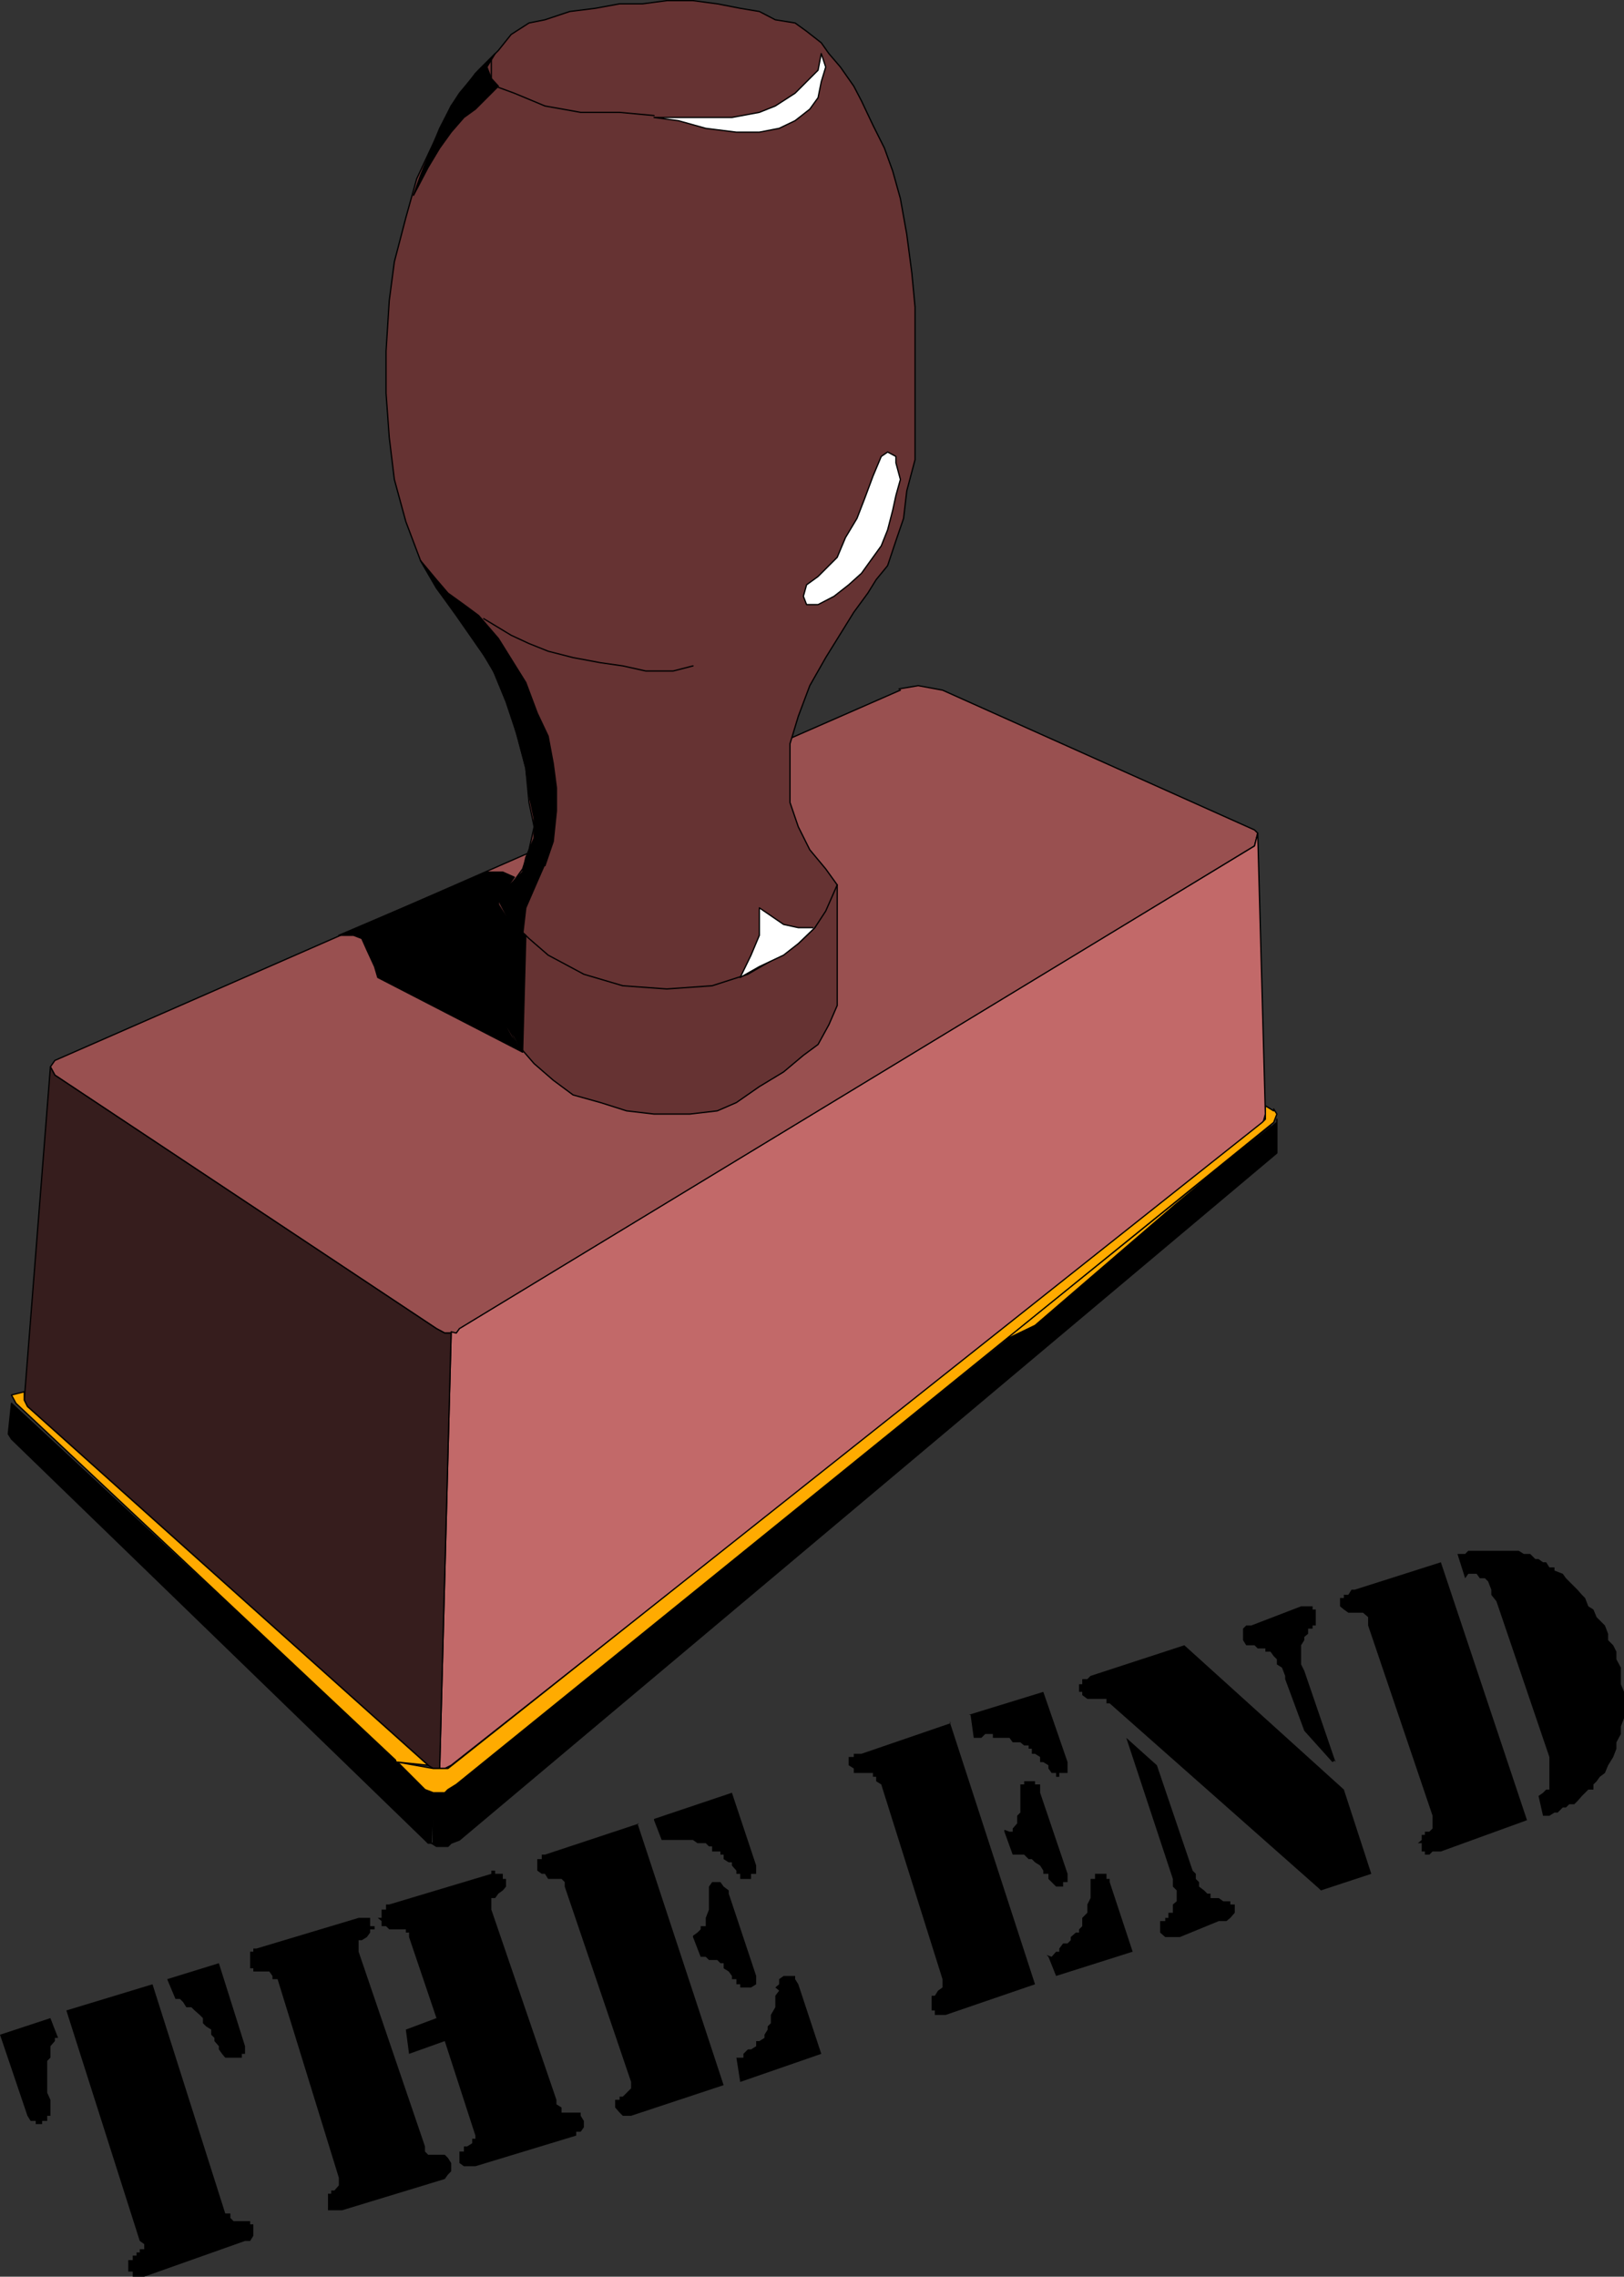 <?xml version="1.0" encoding="UTF-8" standalone="no"?>
<svg
   version="1.0"
   width="108.792mm"
   height="152.462mm"
   id="svg53"
   sodipodi:docname="The End.wmf"
   xmlns:inkscape="http://www.inkscape.org/namespaces/inkscape"
   xmlns:sodipodi="http://sodipodi.sourceforge.net/DTD/sodipodi-0.dtd"
   xmlns="http://www.w3.org/2000/svg"
   xmlns:svg="http://www.w3.org/2000/svg">
  <rect width="100%" height="100%" fill="#333333" stroke="none"/>
  <sodipodi:namedview
     id="namedview53"
     pagecolor="#ffffff"
     bordercolor="#000000"
     borderopacity="0.25"
     inkscape:showpageshadow="2"
     inkscape:pageopacity="0.0"
     inkscape:pagecheckerboard="0"
     inkscape:deskcolor="#d1d1d1"
     inkscape:document-units="mm" />
  <defs
     id="defs1">
    <pattern
       id="WMFhbasepattern"
       patternUnits="userSpaceOnUse"
       width="6"
       height="6"
       x="0"
       y="0" />
  </defs>
  <path
     style="fill:#995050;fill-opacity:1;fill-rule:evenodd;stroke:none"
     d="m 227.645,174.357 4.847,-0.808 6.139,1.131 79.005,35.388 0.808,0.808 -0.808,3.232 -200.179,122.163 -1.939,1.131 h -1.293 -1.616 l -2.1,-1.131 -96.616,-64.152 -1.131,-2.101 1.131,-1.616 214.073,-93.723 v 0 z"
     id="path1" />
  <path
     style="fill:none;stroke:#000000;stroke-width:0.323px;stroke-linecap:round;stroke-linejoin:round;stroke-miterlimit:4;stroke-dasharray:none;stroke-opacity:1"
     d="m 227.645,174.357 4.847,-0.808 6.139,1.131 79.005,35.388 0.808,0.808 -0.808,3.232 -200.179,122.163 -1.939,1.131 h -1.293 -1.616 l -2.1,-1.131 -96.616,-64.152 -1.131,-2.101 1.131,-1.616 214.073,-93.723 v 0"
     id="path2" />
  <path
     style="fill:#663333;fill-opacity:1;fill-rule:evenodd;stroke:none"
     d="m 133.937,203.12 -0.808,-8.726 -3.716,-13.897 -4.039,-9.857 -5.816,-9.857 -9.048,-11.958 -4.039,-6.948 -3.716,-9.857 L 99.847,121.355 98.555,110.69 97.747,99.54 V 88.875 l 0.808,-12.766 1.293,-9.857 2.908,-11.15 2.747,-9.857 5.009,-10.665 3.716,-7.756 6.139,-8.241 5.816,-5.817 3.231,-4.04 4.524,-2.909 4.039,-0.808 6.301,-2.101 6.463,-0.808 6.139,-1.131 h 5.816 l 6.139,-0.808 h 6.624 l 6.139,0.808 5.816,1.131 4.847,0.808 4.039,2.101 5.009,0.808 2.908,2.101 3.716,2.909 1.939,2.747 2.908,3.393 3.393,4.848 1.939,3.717 2.908,6.14 2.908,5.817 2.1,5.817 1.939,6.948 1.616,9.049 1.293,9.857 0.808,8.564 v 8.241 10.665 11.958 7.756 l -2.1,7.918 -0.808,6.948 -1.939,5.656 -2.1,6.302 -2.908,3.555 -2.1,3.393 -3.554,4.848 -7.109,11.473 -4.039,7.11 -2.908,7.756 -2.1,6.948 v 6.948 7.918 l 2.1,6.14 2.908,5.817 4.039,4.848 2.908,4.04 v 30.541 l -2.1,4.848 -2.747,5.009 -3.716,2.747 -5.009,4.201 -6.139,3.717 -5.816,4.04 -4.847,2.101 -6.947,0.808 h -9.048 l -6.947,-0.808 -6.624,-2.101 -6.947,-1.939 -5.009,-3.717 -4.847,-4.201 -4.201,-4.848 -2.908,-5.009 -1.939,-2.909 v -28.763 l 3.231,-3.717 2.908,-4.04 1.616,-4.848 1.293,-5.817 z"
     id="path3" />
  <path
     style="fill:none;stroke:#000000;stroke-width:0.323px;stroke-linecap:round;stroke-linejoin:round;stroke-miterlimit:4;stroke-dasharray:none;stroke-opacity:1"
     d="m 133.937,203.12 -0.808,-8.726 -3.716,-13.897 -4.039,-9.857 -5.816,-9.857 -9.048,-11.958 -4.039,-6.948 -3.716,-9.857 L 99.847,121.355 98.555,110.69 97.747,99.54 V 88.875 l 0.808,-12.766 1.293,-9.857 2.908,-11.15 2.747,-9.857 5.009,-10.665 3.716,-7.756 6.139,-8.241 5.816,-5.817 3.231,-4.04 4.524,-2.909 4.039,-0.808 6.301,-2.101 6.463,-0.808 6.139,-1.131 h 5.816 l 6.139,-0.808 h 6.624 l 6.139,0.808 5.816,1.131 4.847,0.808 4.039,2.101 5.009,0.808 2.908,2.101 3.716,2.909 1.939,2.747 2.908,3.393 3.393,4.848 1.939,3.717 2.908,6.14 2.908,5.817 2.1,5.817 1.939,6.948 1.616,9.049 1.293,9.857 0.808,8.564 v 8.241 10.665 11.958 7.756 l -2.1,7.918 -0.808,6.948 -1.939,5.656 -2.1,6.302 -2.908,3.555 -2.1,3.393 -3.554,4.848 -7.109,11.473 -4.039,7.11 -2.908,7.756 -2.1,6.948 v 6.948 7.918 l 2.1,6.14 2.908,5.817 4.039,4.848 2.908,4.04 v 30.541 l -2.1,4.848 -2.747,5.009 -3.716,2.747 -5.009,4.201 -6.139,3.717 -5.816,4.04 -4.847,2.101 -6.947,0.808 h -9.048 l -6.947,-0.808 -6.624,-2.101 -6.947,-1.939 -5.009,-3.717 -4.847,-4.201 -4.201,-4.848 -2.908,-5.009 -1.939,-2.909 v -28.763 l 3.231,-3.717 2.908,-4.04 1.616,-4.848 1.293,-5.817 -1.293,-6.14 v 0"
     id="path4" />
  <path
     style="fill:#c26969;fill-opacity:1;fill-rule:evenodd;stroke:none"
     d="m 114.226,337.079 1.293,0.323 0.808,-1.131 201.31,-122.163 0.808,-3.232 1.939,71.1 -0.808,2.909 -205.349,161.914 -1.616,0.808 h -1.293 l 2.908,-110.205 v 0 z"
     id="path5" />
  <path
     style="fill:none;stroke:#000000;stroke-width:0.323px;stroke-linecap:round;stroke-linejoin:round;stroke-miterlimit:4;stroke-dasharray:none;stroke-opacity:1"
     d="m 114.226,337.079 1.293,0.323 0.808,-1.131 201.31,-122.163 0.808,-3.232 1.939,71.1 -0.808,2.909 -205.349,161.914 -1.616,0.808 h -1.293 l 2.908,-110.205 v 0"
     id="path6" />
  <path
     style="fill:#361d1d;fill-opacity:1;fill-rule:evenodd;stroke:none"
     d="m 12.764,270.019 1.131,2.101 96.616,64.152 2.1,1.131 h 1.616 l -2.908,110.205 h -1.616 L 108.41,446.799 6.947,355.985 6.139,354.369 Z"
     id="path7" />
  <path
     style="fill:none;stroke:#000000;stroke-width:0.323px;stroke-linecap:round;stroke-linejoin:round;stroke-miterlimit:4;stroke-dasharray:none;stroke-opacity:1"
     d="m 12.764,270.019 1.131,2.101 96.616,64.152 2.1,1.131 h 1.616 l -2.908,110.205 h -1.616 L 108.41,446.799 6.947,355.985 6.139,354.369 12.764,270.019 v 0"
     id="path8" />
  <path
     style="fill:#000000;fill-opacity:1;fill-rule:evenodd;stroke:none"
     d="m 109.218,466.514 0.485,-12.766 -1.293,-0.808 -105.502,-97.763 -0.808,7.756 0.808,1.293 104.694,101.479 0.808,0.808 h 1.293 v 0 z"
     id="path9" />
  <path
     style="fill:none;stroke:#000000;stroke-width:0.323px;stroke-linecap:round;stroke-linejoin:round;stroke-miterlimit:4;stroke-dasharray:none;stroke-opacity:1"
     d="m 109.218,466.514 0.485,-12.766 -1.293,-0.808 -105.502,-97.763 -0.808,7.756 0.808,1.293 104.694,101.479 0.808,0.808 h 1.293 v 0"
     id="path10" />
  <path
     style="fill:#000000;fill-opacity:1;fill-rule:evenodd;stroke:none"
     d="m 109.218,466.514 1.293,0.808 h 2.1 0.808 l 0.808,-0.808 2.1,-0.808 206.964,-173.872 v -8.564 0.808 l -207.772,167.57 -2.1,1.293 -0.808,0.808 h -1.293 -1.616 v 12.766 0 z"
     id="path11" />
  <path
     style="fill:none;stroke:#000000;stroke-width:0.323px;stroke-linecap:round;stroke-linejoin:round;stroke-miterlimit:4;stroke-dasharray:none;stroke-opacity:1"
     d="m 109.218,466.514 1.293,0.808 h 2.1 0.808 l 0.808,-0.808 2.1,-0.808 206.964,-173.872 v -8.564 0.808 l -207.772,167.57 -2.1,1.293 -0.808,0.808 h -1.293 -1.616 v 12.766 0"
     id="path12" />
  <path
     style="fill:#ffab00;fill-opacity:1;fill-rule:evenodd;stroke:none"
     d="m 254.303,339.18 67.373,-54.295 -23.75,19.714 -35.867,30.864 z"
     id="path13" />
  <path
     style="fill:none;stroke:#000000;stroke-width:0.323px;stroke-linecap:round;stroke-linejoin:round;stroke-miterlimit:4;stroke-dasharray:none;stroke-opacity:1"
     d="m 254.303,339.18 67.373,-54.295 -23.75,19.714 -35.867,30.864 -7.755,3.717 v 0"
     id="path14" />
  <path
     style="fill:#ffab00;fill-opacity:1;fill-rule:evenodd;stroke:none"
     d="m 322.483,280.684 0.808,1.293 -0.808,2.101 -206.964,167.57 -2.1,1.293 -0.808,0.808 h -1.293 -1.616 l -2.1,-0.808 -6.947,-6.948 9.048,1.616 h 0.808 2.1 0.808 l 206.157,-163.53 0.808,-0.808 v -3.393 l 2.1,1.293 v 0 z"
     id="path15" />
  <path
     style="fill:none;stroke:#000000;stroke-width:0.323px;stroke-linecap:round;stroke-linejoin:round;stroke-miterlimit:4;stroke-dasharray:none;stroke-opacity:1"
     d="m 322.483,280.684 0.808,1.293 -0.808,2.101 -206.964,167.57 -2.1,1.293 -0.808,0.808 h -1.293 -1.616 l -2.1,-0.808 -6.947,-6.948 9.048,1.616 h 0.808 2.1 0.808 l 206.157,-163.53 0.808,-0.808 v -3.393 l 2.1,1.293 v 0"
     id="path16" />
  <path
     style="fill:#ffab00;fill-opacity:1;fill-rule:evenodd;stroke:none"
     d="M 100.17,445.507 4.039,355.177 2.908,353.077 6.139,352.269 v 2.101 l 0.808,1.616 101.463,90.814 -7.755,-0.808 v 0 z"
     id="path17" />
  <path
     style="fill:none;stroke:#000000;stroke-width:0.323px;stroke-linecap:round;stroke-linejoin:round;stroke-miterlimit:4;stroke-dasharray:none;stroke-opacity:1"
     d="M 100.17,445.507 4.039,355.177 2.908,353.077 6.139,352.269 v 2.101 l 0.808,1.616 101.463,90.814 -7.755,-0.808 v 0"
     id="path18" />
  <path
     style="fill:#ffffff;fill-opacity:1;fill-rule:evenodd;stroke:none"
     d="m 207.934,13.574 -0.808,4.201 -2.1,2.101 -3.716,3.717 -5.009,3.232 -4.039,1.616 -6.947,1.293 h -5.816 -13.895 l 6.139,0.808 6.947,1.939 7.755,0.97 h 5.816 l 5.009,-0.97 4.039,-1.939 3.716,-2.909 2.1,-2.909 0.808,-4.04 1.131,-3.717 z"
     id="path19" />
  <path
     style="fill:none;stroke:#000000;stroke-width:0.323px;stroke-linecap:round;stroke-linejoin:round;stroke-miterlimit:4;stroke-dasharray:none;stroke-opacity:1"
     d="m 207.934,13.574 -0.808,4.201 -2.1,2.101 -3.716,3.717 -5.009,3.232 -4.039,1.616 -6.947,1.293 h -5.816 -13.895 l 6.139,0.808 6.947,1.939 7.755,0.97 h 5.816 l 5.009,-0.97 4.039,-1.939 3.716,-2.909 2.1,-2.909 0.808,-4.04 1.131,-3.717 -1.131,-3.393 v 0"
     id="path20" />
  <path
     style="fill:none;stroke:#000000;stroke-width:0.323px;stroke-linecap:round;stroke-linejoin:round;stroke-miterlimit:4;stroke-dasharray:none;stroke-opacity:1"
     d="m 165.604,29.248 -8.725,-0.808 h -9.855 l -9.048,-1.616 -7.755,-3.232 -4.847,-1.778 -0.969,-1.939 v -2.909 -2.101"
     id="path21" />
  <path
     style="fill:#ffffff;fill-opacity:1;fill-rule:evenodd;stroke:none"
     d="m 224.737,114.406 -1.616,1.131 -2.1,5.009 -2.1,5.656 -1.939,5.009 -2.908,4.848 -2.1,5.009 -2.1,2.101 -2.747,2.747 -2.908,2.101 -0.808,2.909 0.808,2.101 h 2.908 l 4.039,-2.101 3.716,-2.909 3.231,-2.909 2.908,-4.04 2.1,-2.909 1.616,-4.04 1.293,-5.009 0.808,-3.717 1.131,-4.04 -1.131,-4.201 v -1.616 z"
     id="path22" />
  <path
     style="fill:none;stroke:#000000;stroke-width:0.323px;stroke-linecap:round;stroke-linejoin:round;stroke-miterlimit:4;stroke-dasharray:none;stroke-opacity:1"
     d="m 224.737,114.406 -1.616,1.131 -2.1,5.009 -2.1,5.656 -1.939,5.009 -2.908,4.848 -2.1,5.009 -2.1,2.101 -2.747,2.747 -2.908,2.101 -0.808,2.909 0.808,2.101 h 2.908 l 4.039,-2.101 3.716,-2.909 3.231,-2.909 2.908,-4.04 2.1,-2.909 1.616,-4.04 1.293,-5.009 0.808,-3.717 1.131,-4.04 -1.131,-4.201 v -1.616 l -2.1,-1.131 v 0"
     id="path23" />
  <path
     style="fill:none;stroke:#000000;stroke-width:0.323px;stroke-linecap:round;stroke-linejoin:round;stroke-miterlimit:4;stroke-dasharray:none;stroke-opacity:1"
     d="m 175.459,168.54 -5.009,1.293 h -6.947 l -5.816,-1.293 -5.655,-0.808 -6.947,-1.293 -6.301,-1.616 -4.847,-1.939 -4.524,-2.101 -6.947,-4.201"
     id="path24" />
  <path
     style="fill:none;stroke:#000000;stroke-width:0.323px;stroke-linecap:round;stroke-linejoin:round;stroke-miterlimit:4;stroke-dasharray:none;stroke-opacity:1"
     d="m 126.182,227.682 4.039,6.302 3.716,3.555 4.847,4.201 9.048,4.848 9.855,2.909 11.148,0.808 11.471,-0.808 9.048,-2.909 6.947,-4.04 5.816,-3.717 4.201,-4.04 2.747,-4.201 2.908,-6.625"
     id="path25" />
  <path
     style="fill:#ffffff;fill-opacity:1;fill-rule:evenodd;stroke:none"
     d="m 205.834,234.792 h -3.716 l -3.716,-0.808 -6.139,-4.201 v 6.948 l -2.1,5.009 -2.747,5.656 4.847,-2.747 6.139,-2.909 3.716,-2.909 4.201,-4.04 v 0 z"
     id="path26" />
  <path
     style="fill:none;stroke:#000000;stroke-width:0.323px;stroke-linecap:round;stroke-linejoin:round;stroke-miterlimit:4;stroke-dasharray:none;stroke-opacity:1"
     d="m 205.834,234.792 h -3.716 l -3.716,-0.808 -6.139,-4.201 v 6.948 l -2.1,5.009 -2.747,5.656 4.847,-2.747 6.139,-2.909 3.716,-2.909 4.201,-4.04 v 0"
     id="path27" />
  <path
     style="fill:#000000;fill-opacity:1;fill-rule:evenodd;stroke:none"
     d="m 137.976,218.633 -2.747,6.302 -2.1,4.848 -0.808,6.948 -2.908,-2.747 -3.231,-6.302 1.939,-2.747 4.201,-4.201 0.808,-3.717 2.1,-4.848 v -5.009 l -1.293,-6.14 -0.808,-6.625 -2.1,-8.08 -2.908,-8.726 -3.716,-9.049 -8.886,-12.766 -5.009,-6.948 -4.039,-6.948 4.039,4.848 2.908,3.393 4.039,2.909 3.716,2.747 5.009,5.817 6.947,11.15 2.908,7.756 2.747,5.817 1.293,6.948 0.808,6.14 v 5.817 l -0.808,7.756 -2.1,6.14 v 0 z"
     id="path28" />
  <path
     style="fill:none;stroke:#000000;stroke-width:0.323px;stroke-linecap:round;stroke-linejoin:round;stroke-miterlimit:4;stroke-dasharray:none;stroke-opacity:1"
     d="m 137.976,218.633 -2.747,6.302 -2.1,4.848 -0.808,6.948 -2.908,-2.747 -3.231,-6.302 1.939,-2.747 4.201,-4.201 0.808,-3.717 2.1,-4.848 v -5.009 l -1.293,-6.14 -0.808,-6.625 -2.1,-8.08 -2.908,-8.726 -3.716,-9.049 -8.886,-12.766 -5.009,-6.948 -4.039,-6.948 4.039,4.848 2.908,3.393 4.039,2.909 3.716,2.747 5.009,5.817 6.947,11.15 2.908,7.756 2.747,5.817 1.293,6.948 0.808,6.14 v 5.817 l -0.808,7.756 -2.1,6.14 v 0"
     id="path29" />
  <path
     style="fill:#000000;fill-opacity:1;fill-rule:evenodd;stroke:none"
     d="m 123.274,220.733 h 4.039 l 2.908,1.293 -2.1,2.909 -1.939,2.747 v 28.763 l 3.231,5.817 2.908,4.04 -36.675,-18.906 -0.808,-2.747 -1.939,-4.201 -1.293,-2.909 -2.1,-0.808 h -3.716 z"
     id="path30" />
  <path
     style="fill:none;stroke:#000000;stroke-width:0.323px;stroke-linecap:round;stroke-linejoin:round;stroke-miterlimit:4;stroke-dasharray:none;stroke-opacity:1"
     d="m 123.274,220.733 h 4.039 l 2.908,1.293 -2.1,2.909 -1.939,2.747 v 28.763 l 3.231,5.817 2.908,4.04 -36.675,-18.906 -0.808,-2.747 -1.939,-4.201 -1.293,-2.909 -2.1,-0.808 h -3.716 l 37.483,-15.998 v 0"
     id="path31" />
  <path
     style="fill:#000000;fill-opacity:1;fill-rule:evenodd;stroke:none"
     d="m 126.182,256.122 1.131,2.424 2.908,3.717 2.1,4.04 0.808,-29.571 -3.716,-2.747 -3.231,-5.009 v 27.47 0 z"
     id="path32" />
  <path
     style="fill:none;stroke:#000000;stroke-width:0.323px;stroke-linecap:round;stroke-linejoin:round;stroke-miterlimit:4;stroke-dasharray:none;stroke-opacity:1"
     d="m 126.182,256.122 1.131,2.424 2.908,3.717 2.1,4.04 0.808,-29.571 -3.716,-2.747 -3.231,-5.009 v 27.47 0"
     id="path33" />
  <path
     style="fill:#000000;fill-opacity:1;fill-rule:evenodd;stroke:none"
     d="m 116.327,23.592 -2.1,3.232 -2.908,5.656 -2.908,7.11 -1.939,4.848 -1.777,5.009 3.716,-7.11 2.908,-4.848 2.908,-4.04 3.231,-3.717 2.908,-2.101 2.908,-2.909 2.908,-2.909 -1.777,-1.939 -1.131,-2.909 2.1,-3.393 -4.201,4.201 z"
     id="path34" />
  <path
     style="fill:none;stroke:#000000;stroke-width:0.323px;stroke-linecap:round;stroke-linejoin:round;stroke-miterlimit:4;stroke-dasharray:none;stroke-opacity:1"
     d="m 116.327,23.592 -2.1,3.232 -2.908,5.656 -2.908,7.11 -1.939,4.848 -1.777,5.009 3.716,-7.11 2.908,-4.848 2.908,-4.04 3.231,-3.717 2.908,-2.101 2.908,-2.909 2.908,-2.909 -1.777,-1.939 -1.131,-2.909 2.1,-3.393 -4.201,4.201 -4.847,5.817 v 0"
     id="path35" />
  <path
     style="fill:#000000;fill-opacity:1;fill-rule:evenodd;stroke:none"
     d="m 364.813,395.413 21.811,65.283 -21.811,7.918 h -0.808 -1.293 l -0.808,0.808 h -1.131 v -0.808 h -0.808 v -1.293 -0.808 h -0.969 l 0.969,-0.808 v -1.293 h 0.808 v -0.808 h 1.131 l 0.808,-0.808 v -1.293 -0.808 -1.131 l -16.318,-48.154 v -1.293 -0.808 l -1.293,-1.131 h -0.808 -1.293 -0.808 -0.808 l -1.131,-0.808 -0.969,-0.808 v -1.293 -0.808 h 0.969 v -0.808 h 1.131 l 0.808,-1.293 h 0.808 z"
     id="path36" />
  <path
     style="fill:#000000;fill-opacity:1;fill-rule:evenodd;stroke:none"
     d="m 368.529,393.313 h 1.293 1.131 l 0.808,-0.808 h 0.808 1.293 0.808 1.293 0.808 0.808 1.293 0.808 0.808 1.131 0.808 1.293 0.808 l 1.293,0.808 h 0.808 0.808 l 1.293,1.293 h 0.808 l 1.131,0.808 h 0.808 l 0.808,1.293 h 1.293 v 0.808 l 2.1,0.808 0.808,1.131 0.808,0.808 1.293,1.293 0.808,0.808 1.131,1.293 0.808,0.808 0.808,2.101 1.293,0.808 0.808,1.939 0.808,0.808 1.293,1.293 0.808,2.101 v 1.616 l 1.293,1.293 0.808,1.616 v 1.939 l 1.131,2.101 v 2.101 2.101 l 0.808,1.939 v 1.778 2.747 2.101 l -0.808,2.101 v 1.939 l -1.131,2.101 v 1.616 l -0.808,2.101 -1.293,2.101 -0.808,1.939 -1.293,0.97 -0.808,1.131 -0.808,0.808 v 1.293 h -1.293 l -0.808,0.808 -0.808,0.808 -1.131,1.293 -0.808,0.808 h -1.293 l -0.808,0.808 h -0.808 l -1.293,1.293 h -0.808 l -1.293,0.808 h -1.616 l -1.131,-5.009 1.131,-0.808 0.808,-0.808 h 0.808 v -2.101 -1.131 -0.97 -1.939 -2.101 l -13.41,-39.428 -1.293,-1.616 v -1.293 l -0.808,-2.101 -0.808,-0.808 h -1.293 l -0.808,-1.131 h -2.1 l -0.808,1.131 -1.939,-6.14 v 0 z"
     id="path37" />
  <path
     style="fill:#000000;fill-opacity:1;fill-rule:evenodd;stroke:none"
     d="m 333.954,477.986 -52.993,-46.861 h -0.808 v -1.131 h -1.131 -0.808 -0.969 -1.131 -0.808 l -1.293,-0.97 v -0.808 h -0.808 v -1.131 -0.808 h 0.808 v -1.293 h 1.293 l 0.808,-0.808 23.75,-7.756 40.391,36.52 6.947,21.33 -12.764,4.201 v 0 z"
     id="path38" />
  <path
     style="fill:#000000;fill-opacity:1;fill-rule:evenodd;stroke:none"
     d="m 338.155,445.507 -0.808,0.485 -7.109,-7.918 -4.847,-13.089 v -0.808 l -0.808,-2.101 -1.293,-0.808 v -1.293 l -0.808,-0.808 -0.808,-1.131 h -1.293 v -0.808 h -0.808 -1.131 l -0.808,-0.808 h -0.808 -1.293 l -0.808,-1.293 v -0.808 -0.808 -1.293 l 0.808,-0.808 h 1.293 l 12.602,-4.848 h 0.808 0.969 1.131 v 0.808 h 0.808 v 0.808 1.131 0.808 1.293 h -0.808 v 0.808 h -1.131 v 1.293 l -0.969,0.808 v 0.808 l -0.808,1.293 v 0.808 0.808 1.131 2.101 l 0.808,1.616 7.917,23.108 v 0 z"
     id="path39" />
  <path
     style="fill:#000000;fill-opacity:1;fill-rule:evenodd;stroke:none"
     d="m 284.677,439.851 h 0.485 l 7.755,6.948 9.048,26.663 0.808,0.808 v 1.293 l 0.808,0.808 v 1.131 l 1.293,0.97 0.808,0.808 h 0.808 v 1.131 h 1.293 0.808 l 1.131,0.808 h 0.808 0.969 v 0.808 h 1.131 v 1.293 0.808 l -1.131,1.293 -0.969,0.808 h -0.808 -1.131 l -9.855,4.04 h -0.808 -0.969 -1.131 -0.808 l -1.293,-1.131 v -0.808 -0.808 -1.293 h 1.293 v -0.808 h 0.808 v -1.293 h 1.131 v -0.808 -1.293 l 0.969,-0.808 v -0.808 -1.939 l -0.969,-0.97 v -1.939 L 285.162,439.851 v 0 z"
     id="path40" />
  <path
     style="fill:#000000;fill-opacity:1;fill-rule:evenodd;stroke:none"
     d="m 240.408,435.65 21.65,66.576 -22.619,7.756 h -0.808 -1.131 -0.808 v -1.131 h -0.808 v -0.808 -1.293 -0.808 -0.808 h 0.808 l 0.808,-1.293 1.131,-0.808 v -0.808 -1.293 l -15.51,-49.285 -1.293,-0.808 v -1.131 h -0.808 v -0.97 h -1.293 -0.808 -0.808 -1.131 -0.808 v -1.131 l -1.293,-0.808 v -0.808 -1.293 h 1.293 v -0.808 h 0.808 1.131 l 22.619,-7.756 v 0 z"
     id="path41" />
  <path
     style="fill:#000000;fill-opacity:1;fill-rule:evenodd;stroke:none"
     d="m 264.966,494.792 1.293,0.485 1.131,-1.293 h 0.808 v -0.808 l 0.969,-1.293 h 1.131 l 0.808,-0.808 v -0.808 l 1.293,-1.131 h 0.808 v -0.808 l 0.808,-0.808 v -1.293 -0.808 l 1.293,-1.293 v -2.101 l 0.808,-1.616 v -1.131 -0.808 -0.97 -1.131 -0.808 h 1.131 v -1.293 h 0.969 0.808 1.131 v 1.293 h 0.808 v 0.808 l 5.816,17.613 -19.388,6.14 -1.939,-4.848 v 0 z"
     id="path42" />
  <path
     style="fill:#000000;fill-opacity:1;fill-rule:evenodd;stroke:none"
     d="m 245.255,434.034 18.903,-5.817 6.139,17.775 v 0.808 0.808 1.131 h -1.131 -0.969 v 0.97 h -0.808 v -0.97 h -1.131 l -0.808,-1.131 v -0.808 l -1.293,-0.808 h -0.808 v -1.293 l -1.293,-0.808 h -0.808 v -1.293 h -0.808 v -0.808 h -1.131 l -0.969,-0.808 h -0.808 -1.131 l -0.808,-1.131 h -1.293 -0.808 -0.808 -1.293 v -0.97 h -0.808 -1.131 l -0.969,0.97 h -0.808 -1.131 l -0.808,-5.817 v 0 z"
     id="path43" />
  <path
     style="fill:#000000;fill-opacity:1;fill-rule:evenodd;stroke:none"
     d="m 254.303,463.12 1.293,0.485 h 0.808 v -0.808 l 1.131,-1.293 v -0.808 -1.131 l 0.808,-0.808 v -1.293 -0.808 -2.101 -0.808 -0.808 -1.293 h 0.969 v -0.808 h 1.131 0.808 0.808 v 0.808 h 1.293 v 1.293 0.808 l 6.947,20.522 v 1.293 0.808 h -1.131 v 1.131 h -0.969 -0.808 l -1.131,-1.131 -0.808,-0.808 v -1.293 h -1.293 v -0.808 l -0.808,-1.293 -1.293,-0.808 -0.808,-0.808 h -0.808 l -1.131,-1.131 h -0.969 -0.808 -1.131 l -2.1,-5.817 v 0 z"
     id="path44" />
  <path
     style="fill:#000000;fill-opacity:1;fill-rule:evenodd;stroke:none"
     d="m 161.403,461.504 21.811,66.252 -23.427,7.756 h -1.131 -0.969 l -0.808,-0.808 -1.131,-1.293 v -0.808 -1.131 h 1.131 v -0.808 h 0.808 l 0.969,-0.97 1.131,-1.131 v -0.808 -0.808 l -16.803,-49.447 v -1.131 l -0.808,-0.808 h -1.293 -0.808 -1.293 l -0.808,-1.293 h -0.808 l -1.131,-0.808 v -1.293 -0.808 -0.808 h 1.131 v -1.131 h 0.808 l 23.912,-7.918 v 0 z"
     id="path45" />
  <path
     style="fill:#000000;fill-opacity:1;fill-rule:evenodd;stroke:none"
     d="m 186.123,520.808 h 1.293 0.808 v -0.97 l 1.131,-1.131 h 0.808 l 1.293,-0.808 v -1.293 h 0.808 l 1.293,-0.808 v -0.808 l 0.808,-1.293 v -0.808 l 0.808,-0.808 v -1.293 -0.808 l 1.131,-1.939 v -1.293 -1.616 l 0.969,-1.293 -0.969,-0.808 0.969,-0.808 v -1.293 l 1.131,-0.808 h 0.808 0.808 1.293 v 0.808 l 0.808,1.293 5.816,17.613 -20.519,7.11 -0.969,-6.14 v 0 z"
     id="path46" />
  <path
     style="fill:#000000;fill-opacity:1;fill-rule:evenodd;stroke:none"
     d="m 165.604,460.373 19.711,-6.625 6.139,18.421 v 1.293 0.808 h -1.293 v 1.293 h -0.808 -1.131 -0.808 v -1.293 h -0.969 v -0.808 l -1.131,-1.293 v -0.808 h -0.808 l -1.293,-0.808 v -1.131 h -0.808 v -0.808 h -0.808 -1.293 v -1.293 h -0.808 l -0.808,-0.808 h -1.293 -0.808 l -1.131,-0.808 h -0.808 -0.808 -1.293 -0.808 -1.293 -0.808 -0.808 -1.293 l -1.939,-5.009 v 0 z"
     id="path47" />
  <path
     style="fill:#000000;fill-opacity:1;fill-rule:evenodd;stroke:none"
     d="m 175.459,489.944 1.131,-0.808 0.808,-0.808 v -0.808 h 1.293 v -1.293 -0.808 l 0.808,-2.101 v -1.293 -1.616 -1.131 -0.808 -0.97 l 0.808,-1.131 h 1.293 0.808 l 0.808,1.131 1.293,0.97 v 0.808 l 6.947,20.845 v 0.808 1.293 l -1.293,0.808 h -0.808 -1.131 -0.808 v -0.808 h -0.969 v -1.293 h -1.131 v -0.808 l -0.808,-1.131 -1.293,-0.808 v -1.293 h -0.808 l -0.808,-0.808 h -1.293 -0.808 l -0.808,-0.808 h -1.293 l -1.939,-5.009 v 0 z"
     id="path48" />
  <path
     style="fill:#000000;fill-opacity:1;fill-rule:evenodd;stroke:none"
     d="M 85.791,551.187 70.281,500.932 h -1.293 v -0.808 l -0.808,-1.131 H 66.888 66.08 64.949 64.141 v -0.808 h -0.808 v -1.293 -0.808 -0.808 -1.293 h 0.808 v -0.808 h 0.808 l 25.85,-7.756 h 0.808 1.293 0.808 v 0.808 1.293 h 1.131 v 0.808 h -1.131 v 0.808 l -0.808,1.131 -1.293,0.808 h -0.808 v 0.808 1.293 0.808 l 16.803,49.285 v 1.293 l 0.808,0.808 h 1.293 0.808 0.808 1.293 l 0.808,0.808 0.808,1.293 v 0.808 1.293 l -0.808,0.808 -0.808,1.131 -26.012,7.918 h -0.808 -1.131 -0.808 -0.808 v -1.293 -0.808 -1.293 -0.808 h 0.808 v -0.808 h 0.808 l 1.131,-1.293 v -0.808 -0.808 0 z"
     id="path49" />
  <path
     style="fill:#000000;fill-opacity:1;fill-rule:evenodd;stroke:none"
     d="m 110.51,510.789 -6.947,-20.522 v -1.131 h -0.808 v -0.808 h -1.293 -0.808 -0.808 -1.293 l -0.808,-0.808 h -1.131 v -1.293 l -0.969,-0.808 h 0.969 v -1.293 -0.808 h 1.131 v -1.293 h 0.808 l 25.85,-7.756 v -0.808 h 0.969 v 0.808 h 0.808 1.131 v 1.293 h 0.808 v 0.808 1.131 l -0.808,0.97 -1.131,0.808 -0.808,1.131 h -0.969 v 0.808 0.808 1.293 l 16.48,48.154 v 1.131 l 1.293,0.808 v 1.293 h 0.808 1.293 0.808 0.808 1.131 v 0.808 l 0.808,1.293 v 0.808 0.808 l -0.808,1.131 H 145.893 v 0.97 l -25.527,7.756 h -0.808 -1.293 -0.808 l -1.131,-0.808 v -1.293 -0.808 -0.808 h 1.131 v -1.293 h 0.808 l 1.293,-0.808 v -1.131 h 0.808 v -0.808 l -7.755,-23.915 -9.048,3.232 -0.808,-6.14 z"
     id="path50" />
  <path
     style="fill:#000000;fill-opacity:1;fill-rule:evenodd;stroke:none"
     d="m 42.33,500.932 13.087,-4.04 6.624,21.007 v 0.808 1.131 h -0.808 v 0.97 H 59.941 59.133 58.325 57.032 l -0.808,-0.97 -0.808,-1.131 v -0.808 l -1.131,-1.293 v -0.808 l -0.808,-0.808 v -1.293 l -1.293,-0.808 -0.808,-0.808 v -1.293 l -0.808,-0.808 -1.293,-1.131 -0.808,-0.808 h -1.293 l -0.808,-1.293 -0.808,-0.808 h -1.131 z"
     id="path51" />
  <path
     style="fill:#000000;fill-opacity:1;fill-rule:evenodd;stroke:none"
     d="m 12.764,510.789 1.939,5.009 h -0.808 v 0.808 l -1.131,1.293 v 0.808 1.131 0.97 l -0.808,0.808 v 3.232 2.101 2.747 l 0.808,1.778 v 1.131 0.808 1.293 0.808 h -0.808 v 1.293 h -1.293 v 0.808 H 9.855 9.048 v -0.808 H 7.755 L 6.947,535.513 0,514.991 Z"
     id="path52" />
  <path
     style="fill:#000000;fill-opacity:1;fill-rule:evenodd;stroke:none"
     d="m 16.803,508.85 21.811,-6.625 18.418,58.011 h 1.293 v 1.131 l 0.808,0.808 h 0.808 1.293 0.808 1.293 v 0.808 h 0.808 v 1.293 0.808 0.808 l -0.808,1.293 h -1.293 l -25.527,9.049 h -1.131 -0.808 -0.969 v -1.293 h -1.131 v -0.808 -1.293 -0.808 h 1.131 v -1.131 h 0.969 v -0.808 h 0.808 v -0.808 h 1.131 v -1.293 l -1.131,-0.808 z"
     id="path53" />
</svg>
